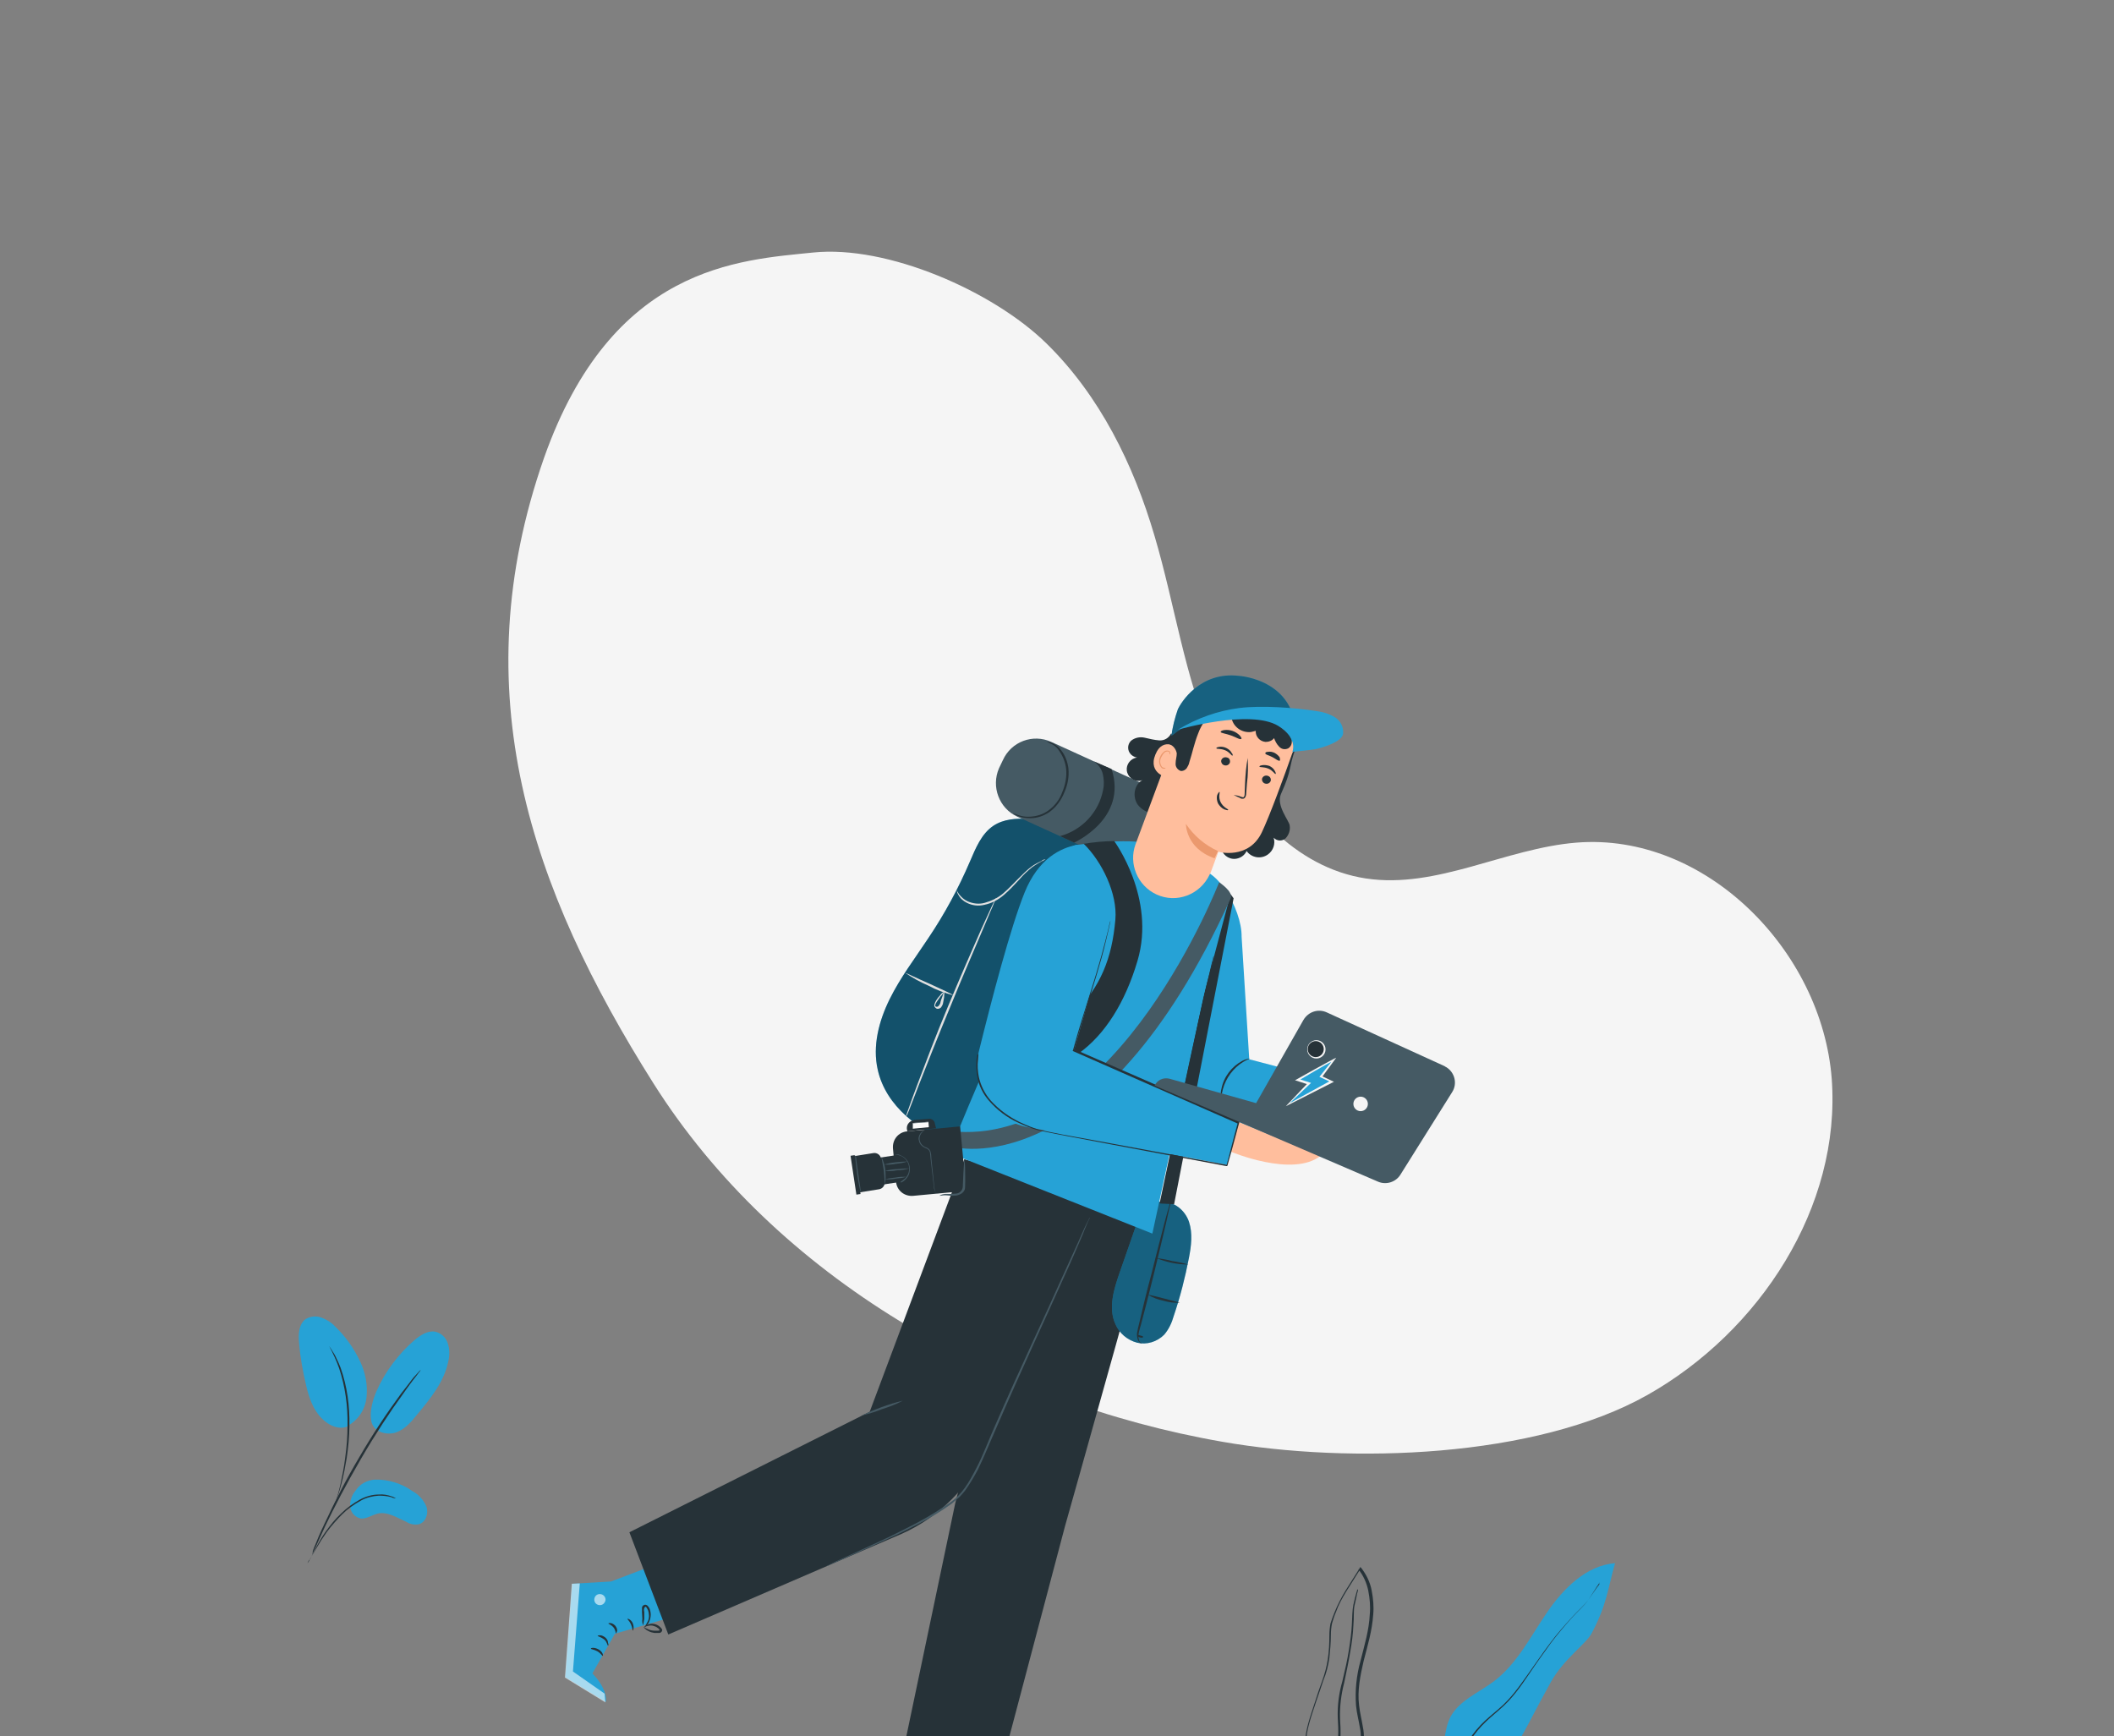 <?xml version="1.0" encoding="utf-8"?>
<!-- Generator: Adobe Illustrator 23.0.0, SVG Export Plug-In . SVG Version: 6.00 Build 0)  -->
<svg version="1.1" id="Layer_1" xmlns="http://www.w3.org/2000/svg" xmlns:xlink="http://www.w3.org/1999/xlink" x="0px" y="0px"
	 viewBox="0 0 554.2 455.2" style="enable-background:new 0 0 554.2 455.2;" xml:space="preserve">
<rect x="0" y="0" width="554.2" height="455.2" fill="#808080" stroke="none"/>
<style type="text/css">
	.st0{fill:#F5F5F5;}
	.st1{fill:#26A2D6;}
	.st2{opacity:0.6;}
	.st3{fill:#FFFFFF;}
	.st4{fill:#263238;}
	.st5{fill:#455A64;}
	.st6{opacity:0.4;}
	.st7{opacity:0.5;}
	.st8{fill:#E0E0E0;}
	.st9{fill:#FFBE9D;}
	.st10{fill:#EB996E;}
	.st11{fill:#FAFAFA;}
	.st12{opacity:0.3;}
</style>
<g id="freepik--background-simple--inject-13">
	<path class="st0" d="M480.2,282.8c-2.6-33.7-33.2-64.6-66.9-61.9c-18.7,1.5-36.6,12.2-55.2,9.4c-18.6-2.8-32.6-18.7-40.1-35.8
		c-7.5-17.2-10-36-15.3-53.9c-5.5-18.8-14.4-36.9-28.4-50.6s-41.7-25.8-61.1-23.8s-52.8,3.4-70.6,53.9
		c-21.4,61.2-3.5,112.9,28.7,163.9s89.9,83.7,149.3,94c33.3,5.8,81.9,4.3,111.3-12.3C461.3,349.1,482.7,316.4,480.2,282.8z"/>
</g>
<g id="freepik--Character--inject-13">
	<path class="st1" d="M171.2,410.4l-0.5,0.2l-10.5,4l-10.2,0.6l-1.8,24.5l10.6,6.5c0,0,0.8-3-3.5-7.5l5.9-10.4l15.4-4.5"/>
	<g class="st2">
		<polygon class="st3" points="149.9,415.2 148.1,439.8 158.7,446.3 158.5,444 150.2,438.2 152,415.1 		"/>
	</g>
	<path class="st4" d="M158,434.1c-0.1,0.1-0.5-0.7-1.4-1.2s-1.7-0.5-1.7-0.7c0-0.2,0.9-0.4,2,0.2S158.2,434,158,434.1z"/>
	<path class="st4" d="M159.4,431.4c-0.2,0-0.2-0.9-1-1.6c-0.8-0.6-1.6-0.8-1.7-0.9s0.2-0.2,0.6-0.2c0.5,0,1,0.3,1.4,0.6
		c0.4,0.4,0.7,0.8,0.7,1.4C159.6,431.2,159.5,431.4,159.4,431.4z"/>
	<path class="st4" d="M161.5,428.2c-0.1,0-0.1-0.9-0.7-1.6c-0.6-0.7-1.4-0.9-1.3-1c0.1-0.1,0.2-0.1,0.6-0.1c0.5,0.1,0.9,0.4,1.2,0.7
		c0.3,0.4,0.5,0.8,0.5,1.3C161.6,428,161.6,428.2,161.5,428.2z"/>
	<path class="st4" d="M165.9,427.5c-0.1-0.1-0.1-0.8-0.5-1.7s-1-1.3-0.9-1.4c0.1-0.1,1,0.2,1.4,1.2
		C166.3,426.6,166,427.5,165.9,427.5z"/>
	<path class="st4" d="M168.6,426.1c-0.2-0.5-0.3-1.1-0.2-1.7c0-0.6-0.1-1.2-0.1-1.8c0-0.4,0-0.8,0-1.2c0.1-0.3,0.2-0.5,0.5-0.6
		c0.3-0.2,0.6-0.1,0.9,0.1c0.3,0.3,0.6,0.7,0.7,1.1c0.1,0.4,0.2,0.8,0.2,1.2c0,0.6-0.1,1.3-0.4,1.9c-0.2,0.6-0.6,1-1.1,1.3
		c0.3-0.5,0.5-1,0.8-1.5c0.2-0.5,0.3-1.1,0.2-1.7c0-0.3-0.1-0.7-0.2-1c-0.1-0.3-0.3-0.6-0.5-0.9c-0.1-0.1-0.2-0.1-0.3,0
		c-0.1,0.1-0.2,0.2-0.2,0.3c-0.1,0.3-0.1,0.7,0,1c0,0.6,0,1.2,0,1.8C168.8,425,168.7,425.6,168.6,426.1z"/>
	<path class="st4" d="M168.8,426.7c-0.1,0,0.3-0.6,1.3-0.9c1.3-0.4,2.8,0.2,3.5,1.4c0,0.2,0,0.3-0.1,0.5c-0.1,0.1-0.2,0.2-0.3,0.3
		c-0.2,0.1-0.4,0.1-0.6,0.1c-0.3,0-0.7,0-1,0c-0.6-0.1-1.1-0.2-1.6-0.5C169.5,427.4,169.1,427,168.8,426.7c0-0.2,0.5,0.2,1.3,0.5
		c0.5,0.2,1,0.3,1.5,0.3c0.3,0,0.6,0,0.9,0c0.1,0,0.3,0,0.4-0.1c0.1-0.1,0.1,0,0-0.1c-0.1-0.1-0.1-0.2-0.2-0.3
		c-0.1-0.1-0.2-0.2-0.4-0.3c-0.2-0.2-0.5-0.3-0.8-0.4c-0.5-0.2-1-0.2-1.5-0.1C169.3,426.3,168.8,426.7,168.8,426.7z"/>
	<g class="st2">
		<path class="st3" d="M158.5,420.1c-0.4,0.7-1.3,0.9-2,0.5s-0.9-1.3-0.5-2c0.4-0.7,1.3-0.9,2-0.5
			C158.7,418.5,159,419.4,158.5,420.1C158.5,420.1,158.5,420.1,158.5,420.1z"/>
	</g>
	<path class="st1" d="M238.6,454.9l-3.9,25.7l31.9,4.9c0.3-3.1-15.3-11.8-15.3-11.8l3.1-16.4L238.6,454.9z"/>
	<g class="st2">
		<path class="st3" d="M241.7,470.8c-0.7,0.1-1.2,0.7-1.1,1.4c0.1,0.7,0.7,1.2,1.3,1.1c0.7-0.1,1.2-0.7,1.2-1.4
			c-0.1-0.7-0.8-1.1-1.5-1"/>
	</g>
	<g class="st2">
		<path class="st3" d="M234.7,480.5l0.5-2.6l30.4,5.7c0,0,1.3,0.8,1,1.8L234.7,480.5z"/>
	</g>
	<path class="st4" d="M251.9,473.6c-0.1,0.1-0.8,0.1-1.7,0.5c-0.8,0.4-1.4,1-1.5,0.9c-0.1-0.1,0.3-1,1.3-1.4
		S251.9,473.5,251.9,473.6z"/>
	<path class="st4" d="M255,475.5c0,0.2-0.7,0.3-1.3,0.9c-0.6,0.6-0.9,1.3-1.1,1.2c-0.2,0-0.1-0.9,0.7-1.6S255.1,475.4,255,475.5z"/>
	<path class="st4" d="M256.3,479.8c-0.1,0-0.2-0.8,0.3-1.6s1.3-1,1.4-0.9c0,0.1-0.5,0.5-0.9,1.2S256.5,479.9,256.3,479.8z"/>
	<path class="st4" d="M252.2,469.8c-0.1,0.1-0.8-0.2-1.7-0.3s-1.6,0.1-1.7-0.1c-0.1-0.1,0.7-0.6,1.7-0.5
		C251.6,469.1,252.3,469.7,252.2,469.8z"/>
	<path class="st4" d="M252.1,465.9c-0.5,0.1-1.1,0-1.6-0.3c-0.6-0.2-1.1-0.4-1.6-0.7c-0.3-0.2-0.6-0.4-0.8-0.6
		c-0.2-0.1-0.3-0.3-0.4-0.5c-0.2-0.3-0.2-0.6,0.1-0.8c0.2-0.2,0.5-0.3,0.7-0.2c0.2,0,0.4,0.1,0.6,0.2c0.3,0.1,0.7,0.3,0.9,0.5
		c0.5,0.3,0.9,0.7,1.3,1.2c0.6,0.8,0.8,1.5,0.7,1.4c0,0-0.4-0.5-1-1.2c-0.4-0.4-0.8-0.7-1.3-1c-0.3-0.2-0.6-0.3-0.9-0.4
		c-0.3-0.1-0.6-0.2-0.7,0c-0.1,0.1,0,0.1,0,0.2c0.1,0.1,0.2,0.2,0.3,0.3c0.3,0.2,0.5,0.4,0.8,0.6c0.5,0.3,0.9,0.6,1.5,0.8
		C251.1,465.6,251.6,465.7,252.1,465.9z"/>
	<path class="st4" d="M251.8,466.1c0,0-0.3-0.6-0.2-1.6c0.1-0.6,0.2-1.2,0.5-1.7c0.2-0.3,0.3-0.6,0.6-0.9c0.2-0.4,0.7-0.7,1.1-0.7
		c0.3,0.1,0.5,0.3,0.6,0.6c0.1,0.2,0.1,0.4,0.1,0.6c0,0.4-0.1,0.7-0.2,1.1c-0.2,0.6-0.5,1.1-0.9,1.5c-0.8,0.8-1.5,0.8-1.4,0.8
		c0,0,0.5-0.3,1.1-1c0.3-0.4,0.6-0.9,0.7-1.4c0.1-0.3,0.1-0.6,0.1-0.9c0-0.3-0.1-0.6-0.2-0.6c-0.1,0-0.5,0.2-0.6,0.4
		c-0.2,0.3-0.4,0.5-0.5,0.8c-0.3,0.5-0.4,1-0.6,1.6C251.8,465.5,251.9,466.1,251.8,466.1z"/>
	<path class="st4" d="M305.7,303.8c0.1,2.1-26.5,96.3-26.5,96.3L262.3,464l-25.6-4.5l13.7-65.3l15.8-62l9.8-33.6L305.7,303.8z"/>
	<path class="st4" d="M289.5,314l-31,65.8c-4.3,9.9-12.2,17.9-22.1,22.3l-61.2,26.4l-10.2-26.8l63-31.6l24.8-66.2L289.5,314z"/>
	<path class="st5" d="M285.7,319.2c0,0.1-0.1,0.2-0.1,0.3l-0.4,0.8c-0.3,0.8-0.8,1.8-1.3,3.2c-1.2,2.8-2.9,6.8-5.2,11.8
		c-4.4,9.9-10.8,23.5-17.4,38.8c-1.7,3.8-3.2,7.6-4.9,11.1c-0.9,1.7-1.9,3.4-3,5c-0.5,0.8-1.2,1.5-1.8,2.2c-0.7,0.6-1.4,1.2-2.1,1.8
		c-2.8,2-5.7,3.8-8.7,5.3c-2.9,1.5-5.5,2.8-8,3.9c-4.9,2.3-9,4-11.8,5.3l-3.2,1.4l-0.8,0.4c-0.1,0-0.2,0.1-0.3,0.1
		c0,0,0-0.1,0.3-0.2l0.8-0.4c0.7-0.4,1.8-0.9,3.2-1.5c2.8-1.3,6.8-3.1,11.7-5.4c2.4-1.2,5.1-2.5,7.9-4c3-1.6,5.9-3.4,8.6-5.3
		c3-2,4.9-5.3,6.7-8.8c1.8-3.4,3.2-7.3,4.9-11.1c6.6-15.2,13.1-28.8,17.5-38.7c2.2-4.9,4.1-8.9,5.3-11.7c0.6-1.4,1.1-2.4,1.5-3.2
		c0.2-0.3,0.3-0.6,0.4-0.8C285.6,319.3,285.6,319.2,285.7,319.2z"/>
	<path class="st5" d="M236.7,367.2c-1.7,0.9-3.5,1.6-5.4,2.2c-1.8,0.7-3.6,1.3-5.5,1.7C229.3,369.5,232.9,368.1,236.7,367.2
		L236.7,367.2z"/>
	<path class="st1" d="M325.5,245.6l2,32.1l34.3,9l-3.6,18.5l-41.5-7.2c-1.9-0.2-3.8-1-5.3-2.2l0,0c-3-2.3-4.6-6-4.2-9.8l2.5-41.4
		c0.2-3.8,0.7-11.5,4.2-12.7l-1.3-3.8C318.4,226.1,325.6,238.2,325.5,245.6z"/>
	<path class="st4" d="M320.1,287.5c-0.1-0.6-0.1-1.3,0.1-2c0.6-3.2,2.7-5.9,5.5-7.4c0.6-0.3,1.2-0.5,1.9-0.6c0,0.1-0.7,0.3-1.7,0.9
		c-2.6,1.6-4.5,4.2-5.3,7.1C320.4,286.3,320.3,286.9,320.1,287.5z"/>
	<path class="st1" d="M304.6,315.2c3.1-0.4,6.1,2.1,7.1,5.1c1,3,0.6,6.3,0,9.4c-1,5.2-2.3,10.3-4,15.3c-0.5,1.8-1.3,3.5-2.5,4.9
		c-1.9,1.9-4.6,2.7-7.1,2.1c-2.6-0.7-4.7-2.5-5.7-4.9c-1.9-4.2-0.4-9.1,1.1-13.4l6.8-19.5"/>
	<g class="st6">
		<path d="M304.6,315.2c3.1-0.4,6.1,2.1,7.1,5.1c1,3,0.6,6.3,0,9.4c-1,5.2-2.3,10.3-4,15.3c-0.5,1.8-1.3,3.5-2.5,4.9
			c-1.9,1.9-4.6,2.7-7.1,2.1c-2.6-0.7-4.7-2.5-5.7-4.9c-1.9-4.2-0.4-9.1,1.1-13.4l6.8-19.5"/>
	</g>
	<path class="st4" d="M299.4,352.2c0,0-0.7,0-1.1-1c-0.2-0.6-0.3-1.2-0.2-1.8c0.1-0.7,0.3-1.5,0.5-2.3c0.8-3.4,1.9-8.1,3.3-13.3
		c1.3-5.2,2.5-9.9,3.4-13.3c0.4-1.6,0.8-2.9,1.1-4c0.1-0.5,0.3-1,0.5-1.5c0,0.5-0.1,1-0.3,1.5l-0.9,4.1c-0.8,3.4-1.9,8.1-3.2,13.4
		s-2.5,9.9-3.4,13.3c-0.2,0.8-0.5,1.6-0.6,2.3c-0.1,0.6-0.1,1.2,0.1,1.7C298.6,351.6,298.9,352,299.4,352.2z"/>
	<path class="st4" d="M299.7,350.5c0,0.1-0.4,0.3-0.9,0.1c-0.5-0.1-0.7-0.5-0.7-0.6c0.1-0.1,0.4,0,0.8,0.1
		C299.3,350.2,299.7,350.3,299.7,350.5z"/>
	<path class="st4" d="M311.5,331.5c-2.9,0-5.7-0.6-8.4-1.7c1.4,0.2,2.8,0.4,4.2,0.8C308.7,330.8,310.1,331.1,311.5,331.5z"/>
	<path class="st4" d="M309.3,341.5c-1.5,0.1-2.9-0.1-4.3-0.5c-1.4-0.3-2.8-0.8-4.1-1.6c1.4,0.3,2.8,0.6,4.2,1
		C306.5,340.8,307.9,341.1,309.3,341.5z"/>
	<polygon class="st4" points="307.8,315.7 323.4,235.5 322.6,234.4 315.2,262.3 304,315.5 	"/>
	<path class="st1" d="M289.2,222c-5.7-4.3-12.5-6.8-19.6-7.3c-3.2-0.2-6.5,0-9.2,1.8c-3.1,2.1-4.6,5.8-6.1,9.3
		c-3,7-6.6,13.7-10.9,20.1c-3.5,5.3-7.4,10.4-10.2,16.1c-2.8,5.7-4.5,12.2-3.1,18.4c2.1,9.6,11,16.3,20.2,19.5
		c4.9,1.8,10.1,2.4,15.2,1.7c5.1-0.9,10-3.7,12.6-8.1"/>
	<g class="st7">
		<path d="M289.2,222c-5.7-4.3-12.5-6.8-19.6-7.3c-3.2-0.2-6.5,0-9.2,1.8c-3.1,2.1-4.6,5.8-6.1,9.3c-3,7-6.6,13.7-10.9,20.1
			c-3.5,5.3-7.4,10.4-10.2,16.1c-2.8,5.7-4.5,12.2-3.1,18.4c2.1,9.6,11,16.3,20.2,19.5c4.9,1.8,10.1,2.4,15.2,1.7
			c5.1-0.9,10-3.7,12.6-8.1"/>
	</g>
	<path class="st8" d="M274.1,225.3c-1.3,0.6-2.5,1.3-3.6,2.1c-1.2,1-2.3,2-3.3,3.2c-1.3,1.4-2.6,2.8-4,4c-1.5,1.3-3.2,2.2-5.1,2.6
		c-1.6,0.4-3.2,0.2-4.6-0.5c-1-0.5-1.8-1.2-2.3-2.2c-0.1-0.2-0.3-0.5-0.3-0.8c-0.1-0.2-0.1-0.3-0.1-0.3s0.2,0.4,0.6,1
		c0.6,0.8,1.4,1.5,2.3,1.9c1.4,0.6,2.9,0.8,4.4,0.4c1.8-0.5,3.5-1.3,4.9-2.5c1.4-1.2,2.7-2.6,4-3.9c1.1-1.1,2.2-2.2,3.4-3.1
		c0.8-0.6,1.8-1.1,2.7-1.5C273.3,225.4,273.7,225.3,274.1,225.3z"/>
	<path class="st8" d="M237.4,292.9c0-0.2,0.1-0.4,0.2-0.6c0.2-0.5,0.3-1,0.6-1.7c0.5-1.5,1.3-3.6,2.3-6.3c2-5.3,4.7-12.5,8-20.4
		c3.3-7.9,6.4-15,8.7-20.2c1.2-2.6,2.1-4.6,2.8-6.1c0.3-0.7,0.6-1.2,0.8-1.6c0.1-0.2,0.1-0.4,0.3-0.6c-0.1,0.2-0.1,0.4-0.2,0.6
		c-0.2,0.4-0.4,1-0.7,1.7c-0.7,1.5-1.5,3.6-2.6,6.1c-2.2,5.2-5.3,12.3-8.5,20.2c-3.3,7.9-6.1,15.1-8.2,20.4c-1,2.6-1.8,4.7-2.4,6.2
		l-0.7,1.7C237.6,292.5,237.5,292.7,237.4,292.9z"/>
	<path class="st8" d="M249.8,260.9c-2.2-0.6-4.4-1.4-6.4-2.5c-2.1-0.9-4.1-2-6-3.3c0.1-0.1,2.8,1.3,6.3,2.8
		C247.1,259.5,249.9,260.7,249.8,260.9z"/>
	<path class="st8" d="M247.5,260c0.1,0,0.1,0.6,0,1.5c-0.1,0.5-0.2,1.1-0.3,1.6c-0.1,0.4-0.3,0.7-0.5,1c-0.3,0.3-0.8,0.5-1.2,0.3
		c-0.2-0.1-0.4-0.3-0.5-0.5c-0.1-0.2-0.1-0.4,0-0.7c0.1-0.3,0.2-0.6,0.4-0.9c0.3-0.5,0.6-0.9,1-1.3C246.8,260.4,247.3,260,247.5,260
		c-0.3,0.5-0.6,0.9-1,1.3c-0.3,0.4-0.6,0.9-0.9,1.3c-0.2,0.3-0.3,0.5-0.4,0.8c-0.1,0.2,0,0.5,0.2,0.5c0.5,0.2,0.9-0.4,1.1-0.9
		c0.1-0.6,0.3-1.1,0.5-1.6C247.1,261,247.3,260.5,247.5,260z"/>
	<path class="st5" d="M275.6,194.5l26.3,12c4.8,2.2,6.9,7.9,4.8,12.7l-1,2.1c-2.2,4.8-7.9,6.9-12.7,4.8l-26.3-12
		c-4.8-2.2-6.9-7.9-4.8-12.7l1-2.1C265.1,194.4,270.8,192.3,275.6,194.5z"/>
	<path class="st4" d="M274.2,194.4c0,0,0.1,0,0.3,0c0.3,0,0.6,0.1,0.9,0.2c1.1,0.4,2.1,1.1,2.8,2.1c1.1,1.4,1.7,3.1,1.9,4.8
		c0.2,2.2-0.2,4.3-1.1,6.3c-0.8,2-2.1,3.8-3.9,5.1c-1.5,1-3.2,1.6-5,1.6c-1.2,0-2.4-0.2-3.5-0.7c-0.3-0.1-0.6-0.3-0.8-0.5
		c-0.1-0.1-0.2-0.1-0.3-0.2c0,0,0.4,0.2,1.2,0.5c1.1,0.4,2.2,0.6,3.4,0.5c1.7-0.1,3.3-0.6,4.7-1.6c1.7-1.2,3-2.9,3.7-4.9
		c0.8-1.9,1.2-4,1-6c-0.2-1.7-0.8-3.3-1.8-4.7c-0.6-1-1.5-1.7-2.6-2.1C274.7,194.4,274.2,194.4,274.2,194.4z"/>
	<path class="st4" d="M291.4,201.6l-4.6-2c1.1,0.8,2,2,2.3,3.3c0.3,1.3,0.4,2.7,0.1,4.1c-1.1,5.9-5.5,10.6-11.3,12.2l3.7,1.7
		C281.5,220.9,295.7,214.7,291.4,201.6"/>
	<path class="st1" d="M249,302.3c2.1-6.4,12.7-30.4,12.7-30.4c4.1-11.5,9.3-23.8,12.3-32.2c2.8-7.9,3.7-17.6,8.3-18.2
		c16.5-2.2,20.6,0.1,20.6,0.1l6.8,3.2c7.9,4.3,11.5,12.7,9.2,20.8l-16.8,77.8L249,302.3z"/>
	<path class="st4" d="M306.3,306.7c0-0.2,0-0.4,0.1-0.6c0.1-0.4,0.2-1,0.3-1.6c0.2-1.4,0.6-3.5,1.1-6.1c0.9-5.1,2.3-12.1,4-19.9
		c1.7-7.8,3.2-14.7,4.4-19.8c0.6-2.5,1.1-4.5,1.4-5.9c0.2-0.7,0.3-1.2,0.4-1.6c0-0.2,0.1-0.4,0.2-0.6c0,0.2,0,0.4-0.1,0.6l-0.3,1.6
		l-1.3,6c-1.1,5.1-2.6,12.1-4.3,19.8c-1.7,7.7-3.1,14.7-4.2,19.8c-0.5,2.5-1,4.5-1.2,6l-0.4,1.6
		C306.5,306.3,306.4,306.5,306.3,306.7z"/>
	<path class="st4" d="M307,192.3c-0.6,1.2-1.8,1.9-3.1,1.8c-1.3-0.1-2.5-0.4-3.8-0.7c-1.3-0.3-2.6,0-3.6,0.8c-1,1-1,2.6,0,3.6
		c0.4,0.4,1,0.7,1.6,0.8c-1.7,0.2-2.9,1.8-2.7,3.4c0.2,1.7,1.8,2.9,3.4,2.7c0.2,0,0.4-0.1,0.7-0.2c-2.2,1.2-2.7,4.4-1.2,6.5
		c1.6,2,4.3,2.8,6.7,2.1c2.4-0.8,4.4-2.4,5.7-4.6c1.3-2.2,2.2-4.4,2.9-6.8"/>
	<path class="st4" d="M320.2,222.7c0.6,1.8,2.5,2.9,4.4,2.3c1-0.3,1.8-1,2.2-1.9c1.3,1.8,3.8,2.2,5.6,0.9c1.4-1,2-2.8,1.5-4.4
		c0.8,0.9,2.2,1,3.1,0.2c0,0,0,0,0.1-0.1c0.8-0.9,1.2-2.1,1-3.3c-0.1-1.2-3.6-5.2-2.3-8.2c3-6.7,1.9-6.5,3.8-11.9"/>
	<path class="st9" d="M309.4,189.8l-11.7,31.5c-1.9,5.1,0.5,10.9,5.5,13.2l0,0c5.2,2.4,11.4,0.1,13.9-5.2c0.1-0.2,0.2-0.4,0.3-0.6
		c1.1-3,2-5.4,2-5.4s7.9,2.2,11.4-5.1c2-4.2,5.7-14.2,8.4-21.9c1.9-5.2-0.6-11-5.6-13.3l-4.5-2c-7.7-3-16.4,0.8-19.4,8.5
		C309.5,189.5,309.5,189.7,309.4,189.8z"/>
	<path class="st10" d="M319.3,223.1c-3.4-1.5-6.3-4-8.4-7.1c0,0-0.1,6.4,7.5,9L319.3,223.1z"/>
	<path class="st4" d="M333.1,204.8c-0.3,0.6-0.9,0.8-1.5,0.6c-0.6-0.2-0.9-0.9-0.7-1.4c0,0,0,0,0,0c0.3-0.6,0.9-0.8,1.5-0.6
		C333,203.6,333.3,204.2,333.1,204.8C333.1,204.8,333.1,204.8,333.1,204.8z"/>
	<path class="st4" d="M334.4,202.9c-0.2,0.1-0.7-0.9-1.9-1.4s-2.2-0.3-2.3-0.5c-0.1-0.2,0.2-0.3,0.7-0.4c0.6-0.1,1.3,0,1.9,0.2
		c0.6,0.3,1.1,0.7,1.4,1.3C334.5,202.6,334.5,202.9,334.4,202.9z"/>
	<path class="st4" d="M322.4,200c-0.3,0.6-0.9,0.8-1.5,0.6c-0.6-0.2-0.9-0.9-0.7-1.4c0,0,0,0,0,0c0.3-0.6,0.9-0.8,1.5-0.6
		C322.3,198.7,322.6,199.4,322.4,200C322.4,200,322.4,200,322.4,200z"/>
	<path class="st4" d="M323.1,198.1c-0.2,0.1-0.7-0.9-1.9-1.4c-1.2-0.5-2.2-0.3-2.3-0.5c-0.1-0.2,0.2-0.3,0.7-0.4
		c0.6-0.1,1.3,0,1.9,0.3c0.6,0.3,1.1,0.7,1.4,1.3C323.2,197.7,323.2,198,323.1,198.1z"/>
	<path class="st4" d="M323.4,208.4c0.7,0.1,1.3,0.2,2,0.5c0.3,0.1,0.6,0.2,0.7,0c0.2-0.3,0.2-0.6,0.2-1l0.1-2.6
		c0.1-2.2,0.3-4.5,0.7-6.6c0.1,2.2,0.1,4.5-0.2,6.7c-0.1,0.9-0.1,1.8-0.2,2.6c0,0.4-0.1,0.9-0.4,1.2c-0.2,0.2-0.4,0.2-0.7,0.2
		c-0.2,0-0.4-0.1-0.5-0.2C324.6,209,324,208.7,323.4,208.4z"/>
	<path class="st4" d="M319.7,207.6c0.2,0.1-0.4,1.3,0.3,2.7c0.7,1.4,2,1.8,2,2c-0.1,0.2-0.4,0.1-1-0.1c-0.7-0.3-1.3-0.9-1.7-1.6
		c-0.3-0.7-0.4-1.5-0.2-2.2C319.4,207.8,319.6,207.6,319.7,207.6z"/>
	<path class="st4" d="M325.4,193.7c-0.3,0.3-1.3-0.4-2.7-0.9c-1.4-0.5-2.6-0.6-2.7-0.9c0-0.2,0.3-0.4,0.9-0.5c1.5-0.2,3,0.3,4.1,1.4
		C325.4,193.3,325.6,193.6,325.4,193.7z"/>
	<path class="st4" d="M335.5,199.4c-0.3,0.2-1-0.4-1.9-0.9s-1.8-0.6-1.9-1c0-0.2,0.2-0.4,0.7-0.4c0.6-0.1,1.2,0,1.8,0.3
		c0.5,0.3,1,0.7,1.3,1.2C335.6,199.1,335.6,199.4,335.5,199.4z"/>
	<path class="st9" d="M309.4,196.5c-0.1-0.1-4.4-3.8-6.5,1.3c-2.1,5.1,3.4,6.2,3.5,6.1S309.4,196.5,309.4,196.5z"/>
	<path class="st10" d="M305.6,201.3c0,0-0.1,0-0.3,0c-0.2,0-0.5-0.1-0.7-0.3c-0.5-0.7-0.6-1.6-0.2-2.4c0.2-0.4,0.4-0.8,0.8-1.2
		c0.2-0.3,0.6-0.4,1-0.4c0.2,0,0.4,0.2,0.4,0.5c0,0.2-0.1,0.3,0,0.3c0,0,0.1,0,0.2-0.3c0-0.1,0-0.3-0.1-0.4
		c-0.1-0.2-0.3-0.3-0.4-0.3c-0.5-0.1-1,0-1.3,0.4c-0.4,0.3-0.7,0.8-0.9,1.3c-0.4,0.9-0.3,2,0.4,2.8c0.2,0.2,0.6,0.3,0.9,0.2
		C305.5,201.4,305.6,201.3,305.6,201.3z"/>
	<path class="st4" d="M306.6,195.1c1,0.4,1.7,1.3,1.9,2.4c0,0.9-0.3,1.7-0.3,2.6c-0.1,0.9,0.5,1.7,1.3,2c0.6,0.1,1.2-0.2,1.6-0.7
		c0.3-0.5,0.6-1,0.7-1.6c0.8-2.5,1.3-5,2.3-7.5c0.9-2.5,2.5-4.6,4.6-6.2c2.2-1.5,5-1.8,7.4-0.6c1.5,0.8,2.6,2.3,4,3.2
		c1.8,1.1,3.9,1.3,5.9,0.6c0.2-0.1,1.3-0.2,1.3-0.2c0.2-0.6,0.3-1.2,0.2-1.8c-1.8-4.3-7-7.6-11.5-8.4c-4.7-0.9-9.5,0.3-13.2,3.3
		C309.3,185.2,307.3,190.7,306.6,195.1"/>
	<path class="st1" d="M339.6,195c0,0-16.5-15.1-32.5-2.1c0.3-2.4,0.9-4.7,1.7-7c0.7-1.5,5.7-10,16.1-8.7
		C324.9,177.2,341.2,178.2,339.6,195z"/>
	<path class="st4" d="M322.8,187.9c0.3,2.5,2.6,4.3,5.2,4c0.4-0.1,0.8-0.2,1.2-0.3c-0.1,1.5,1.1,2.8,2.6,2.9c0.8,0,1.7-0.3,2.2-1
		c0.3,0.8,0.7,1.6,1.3,2.2c0.6,0.7,1.5,0.9,2.4,0.5c0.8-0.5,1.1-1.4,0.9-2.3c-0.3-0.8-0.7-1.6-1.4-2.2c-1.8-2-4.2-3.6-6.8-4.4
		c-2.6-0.8-5.5-0.6-8,0.6"/>
	<g class="st6">
		<path d="M339.6,195c-0.8-2.4-2.6-4.4-4.9-5.6c-5.6-2.9-17.7-4.5-27.6,3.5c0.3-2.4,0.9-4.7,1.7-7c0.7-1.5,5.7-10,16.1-8.7
			C324.9,177.2,341.2,178.2,339.6,195z"/>
	</g>
	<path class="st1" d="M308.8,191.3c4.9-3,10.5-5,16.2-5.7c5.7-0.7,14.3-0.1,20,0.8c1.7,0.2,3.4,0.7,4.9,1.6c1.5,0.9,2.4,2.6,2.2,4.4
		c-0.4,2.1-5.1,3.5-7.2,4c-2,0.3-4.1,0.5-6.1,0.7c0,0,1.6-3.5-3.7-6.8C327.7,185.8,308.8,191.3,308.8,191.3z"/>
	<path class="st9" d="M322.6,301.9c0,0,16.3,6.9,23.6,1.1l-21.5-8.9L322.6,301.9z"/>
	<path class="st5" d="M322.6,235.6c-34.7,76.2-73.1,65-73.1,65l1.5-3.9c42.3,2.6,68.6-65.4,68.6-65.4S323.5,233.8,322.6,235.6z"/>
	<path class="st4" d="M237.8,296.6l13.9-1.3l0,0l1.6,16.9l0,0l-13.9,1.3c-2.3,0.2-4.3-1.4-4.5-3.7l0,0l-0.8-8.7
		C233.9,298.8,235.5,296.8,237.8,296.6L237.8,296.6L237.8,296.6z"/>
	
		<rect x="227.4" y="303.2" transform="matrix(0.989 -0.149 0.149 0.989 -43.222 38.071)" class="st4" width="8.8" height="7.1"/>
	<path class="st4" d="M223.9,303.1l5-0.8c1-0.2,2,0.5,2.1,1.6l0.9,5.8c0.2,1-0.5,2-1.6,2.1l-5,0.8l0,0L223.9,303.1L223.9,303.1
		L223.9,303.1z"/>
	<path class="st4" d="M237.9,296.6l-0.1-0.3c-0.3-1.2,0.4-2.3,1.6-2.6c0.1,0,0.2,0,0.3-0.1l4-0.3c0.6,0,1.1,0.4,1.3,0.9l0.4,1.6
		L237.9,296.6z"/>
	
		<rect x="223.8" y="302.7" transform="matrix(0.989 -0.149 0.149 0.989 -43.467 36.971)" class="st4" width="1.1" height="10.3"/>
	<path class="st5" d="M225.7,312.6c-0.2-0.4-0.3-0.9-0.4-1.4c-0.2-0.9-0.4-2.1-0.6-3.4c-0.2-1.4-0.3-2.6-0.4-3.5
		c-0.1-0.5-0.1-1,0-1.5c0.1,0.5,0.2,0.9,0.2,1.4l0.5,3.5l0.5,3.4C225.6,311.6,225.6,312.1,225.7,312.6z"/>
	<path class="st5" d="M232,310.5c-0.1,0-0.1-1.6-0.3-3.6c-0.3-2-0.7-3.6-0.6-3.6c0.5,1.1,0.9,2.3,1,3.5
		C232.2,308,232.2,309.3,232,310.5z"/>
	<path class="st5" d="M238,304.5c-1,0.3-2,0.5-3.1,0.6c-1,0.2-2.1,0.3-3.1,0.2c1-0.3,2-0.5,3.1-0.6C235.9,304.6,237,304.5,238,304.5
		z"/>
	<path class="st5" d="M238.4,306.3c-1.1,0.3-2.1,0.5-3.2,0.5c-1.1,0.2-2.2,0.3-3.2,0.2c1.1-0.3,2.1-0.5,3.2-0.5
		C236.2,306.4,237.3,306.3,238.4,306.3z"/>
	<path class="st5" d="M237.6,308.5c-0.9,0.3-1.8,0.4-2.8,0.5c-0.9,0.2-1.9,0.2-2.8,0.2c0.9-0.3,1.8-0.4,2.8-0.5
		C235.7,308.5,236.6,308.5,237.6,308.5z"/>
	<path class="st5" d="M236,309.9c0.4-0.3,0.8-0.6,1.2-0.9c1.5-1.4,1.5-3.7,0.1-5.2c-0.3-0.3-0.7-0.6-1.2-0.8c-0.5-0.2-1-0.3-1.5-0.4
		c0,0,0.2,0,0.4,0c0.4,0,0.8,0.1,1.1,0.3c1.9,0.7,2.9,2.9,2.2,4.9c-0.2,0.6-0.6,1.1-1,1.5c-0.3,0.3-0.6,0.5-1,0.7
		C236.2,309.9,236,310,236,309.9z"/>
	<path class="st11" d="M239.3,294.4c0,0.5,0,1,0,1.5l4.2-0.4l-0.1-1.4L239.3,294.4z"/>
	<path class="st5" d="M239.3,295.9L239.3,295.9c0-0.5,0-1,0-1.5l0,0l4.1-0.3l0,0l0.1,1.4l0,0L239.3,295.9z M239.3,294.5
		c0,0.5,0,1,0,1.4l4.2-0.4l-0.1-1.3L239.3,294.5z"/>
	<path class="st5" d="M246.2,313c0,0-0.3,0.1-0.7-0.2c-0.4-0.3-0.7-1.1-0.7-1.9l-0.8-6.8c-0.1-0.7-0.1-1.3-0.2-1.9
		c-0.1-0.6-0.5-1-1.1-1.2c-0.5-0.2-1-0.5-1.4-1c-0.3-0.4-0.4-0.9-0.5-1.4c0-0.7,0.3-1.4,0.9-1.9c0.1-0.1,0.3-0.2,0.5-0.3
		c0.1,0,0.2-0.1,0.2-0.1c-0.2,0.1-0.4,0.3-0.6,0.5c-0.9,0.9-1,2.3-0.1,3.3c0.3,0.3,0.7,0.6,1.1,0.7c0.3,0.1,0.6,0.3,0.8,0.5
		c0.2,0.3,0.4,0.6,0.4,0.9c0.2,0.6,0.1,1.3,0.2,1.9c0.3,2.6,0.5,4.9,0.7,6.8c0.1,0.9,0.2,1.6,0.6,1.9
		C245.7,312.9,245.9,313,246.2,313z"/>
	<path class="st5" d="M252.8,303.8c0.1,0.7,0.2,1.5,0.2,2.2c0,1.4,0.1,3.2,0,5.3c0,0.6-0.3,1.1-0.8,1.5c-0.4,0.3-0.9,0.5-1.4,0.6
		c-0.8,0.1-1.6,0.1-2.4,0c-0.7-0.1-1.4,0-2.1,0.1c-0.1,0,0.7-0.6,2.1-0.5c0.8,0,1.5,0,2.3-0.1c0.9-0.1,1.6-0.8,1.7-1.7
		C252.5,308.8,252.6,306.3,252.8,303.8z"/>
	<path class="st4" d="M255.9,279.4c0,0,18.5-6.1,25.6-13.5s10-14.6,10.9-24.8c0.6-6.8-3.5-15.2-8.3-19.9c2.6-0.4,5.3-0.7,8-0.7
		c0,0,11,14.9,6.1,31.4C291.8,273.5,277.1,286.2,255.9,279.4z"/>
	<path class="st1" d="M288.6,227.8c-3.9-5.6-6.4-6.4-6.3-6.3c-4.3,0.8-10.1,3.6-13.7,12.5c-3.7,9.2-8.6,27.9-12,41.7
		c-2.1,8.7,3.2,17.5,11.9,19.6c0.3,0.1,0.6,0.1,0.9,0.2l52.3,9.9l3.1-11.3l-43.2-18.9l9.3-32.5C290.8,242.7,292,232.6,288.6,227.8z"
		/>
	<path class="st4" d="M256.5,276.2c0,0,0,0.1,0,0.4s-0.1,0.6-0.1,1.2c-0.2,1.5-0.1,3,0.2,4.5c0.5,2.3,1.6,4.5,3.2,6.3
		c2.1,2.3,4.7,4.2,7.6,5.6c1.7,0.8,3.4,1.5,5.1,2c0.9,0.2,1.9,0.4,2.9,0.6l3,0.6l13.1,2.4l30.3,5.6l-0.3,0.2c0.7-2.4,1.3-5,2-7.6
		c0.3-1.2,0.7-2.5,1-3.7l0.1,0.3l-43.2-19l-0.2-0.1l0.1-0.2c1.4-5.2,2.9-9.9,4.2-14s2.4-7.7,3.2-10.6s1.4-5.3,1.8-6.9
		c0.2-0.8,0.3-1.4,0.4-1.8c0.1-0.4,0.2-0.6,0.2-0.6s0,0.2-0.1,0.6l-0.4,1.8c-0.4,1.6-0.9,4-1.7,6.9s-1.9,6.6-3.2,10.6
		s-2.7,8.8-4.1,14l-0.1-0.3l43.3,18.9l0.2,0.1l-0.1,0.2c-0.3,1.2-0.7,2.4-1,3.7c-0.7,2.6-1.4,5.2-2.1,7.6l-0.1,0.2l-0.2,0l-30.3-5.7
		l-13.2-2.5l-3-0.6c-1-0.2-1.9-0.4-2.9-0.6c-1.8-0.5-3.5-1.2-5.2-2c-2.9-1.3-5.5-3.3-7.6-5.7c-1.6-1.8-2.7-4-3.1-6.4
		c-0.3-1.5-0.3-3-0.2-4.5c0.1-0.5,0.2-0.9,0.2-1.2C256.4,276.5,256.4,276.4,256.5,276.2z"/>
	<path class="st5" d="M302.7,284.6L302.7,284.6l58.6,25.2c2.1,0.9,4.6,0.1,5.8-1.8l13.6-21.7c1.4-2.2,0.7-5.1-1.5-6.5
		c-0.2-0.1-0.4-0.2-0.5-0.3l-30.9-14.1c-2.2-1-4.8-0.2-6.1,2l-12.4,21.8l-22.7-6.4C305,282.4,303.4,283.1,302.7,284.6z"/>
	<path class="st0" d="M350.3,277.3c-0.5,0.1-10.8,5.9-10.8,5.9l3.1,1l-5.5,5.8l12.6-6.4l-3-1.4L350.3,277.3z"/>
	<path class="st1" d="M349,278.4c-0.5,0.1-8.1,4.6-8.1,4.6l2.8,0.9l-5.6,5.3l10.4-5.7l-2.6-1.2L349,278.4z"/>
	<circle class="st0" cx="345.1" cy="275.1" r="2.4"/>
	
		<ellipse transform="matrix(0.414 -0.91 0.91 0.414 -48.28 475.18)" class="st4" cx="345.1" cy="275.1" rx="2.1" ry="2.1"/>
	<circle class="st0" cx="356.7" cy="289.4" r="1.9"/>
</g>
<g id="freepik--Plants--inject-13">
	<path class="st1" d="M353.3,510.9c0.6-3,3.6-5,6.6-6c2.9-1.1,6.2-1.7,8.4-3.9c3.7-3.5,3.9-10,8.5-12.3c2.7-1.3,6-0.6,8.6-2.1
		c1.3-0.9,2.4-2,3.2-3.4c4.9-6.3,11.4-11.2,18.8-14.2c-2.6,6.5-6.8,12.1-12.4,16.4c-2.2,1.7-4.6,3.2-6.2,5.5c-2.5,3.8-2.2,9-5,12.5
		c-3.2,4-9.7,4.7-12.1,9.3c-2,3.9-0.2,8.9-2.3,12.8c-1,1.6-2.3,2.9-4,3.9c-5.4,3.7-11.5,5.1-18.3,1.8l-8.5-3.6L353.3,510.9z"/>
	<g class="st12">
		<path d="M353.3,510.9c0.6-3,3.6-5,6.6-6c2.9-1.1,6.2-1.7,8.4-3.9c3.7-3.5,3.9-10,8.5-12.3c2.7-1.3,6-0.6,8.6-2.1
			c1.3-0.9,2.4-2,3.2-3.4c4.9-6.3,11.4-11.2,18.8-14.2c-2.6,6.5-6.8,12.1-12.4,16.4c-2.2,1.7-4.6,3.2-6.2,5.5c-2.5,3.8-2.2,9-5,12.5
			c-3.2,4-9.7,4.7-12.1,9.3c-2,3.9-0.2,8.9-2.3,12.8c-1,1.6-2.3,2.9-4,3.9c-5.4,3.7-11.5,5.1-18.3,1.8l-8.5-3.6L353.3,510.9z"/>
	</g>
	<path class="st4" d="M336.9,527c-0.8-0.2-1.6-0.6-2.3-1.1c-0.9-0.6-1.7-1.2-2.4-1.9c-1-1-1.9-2.1-2.5-3.3c-0.4-0.8-0.6-1.6-0.5-2.4
		c0.1-0.9,0.4-1.8,0.8-2.7c0.4-0.9,0.8-1.9,1.1-2.8c0.3-1,0.4-2.1,0.2-3.2c-0.2-2.2-1.1-4.6-0.5-7.2c0.6-2.6,2.1-4.9,3.6-7.2
		s3.2-4.9,3.4-7.9c0.2-3.1-0.5-6.2,0-9.6c0.4-3.4,2.4-6.4,3.6-9.6c0.7-1.6,1-3.4,1-5.1c0-1.8-0.3-3.6-0.3-5.5
		c0-3.8,1.4-7.5,2.6-11.2c0.6-1.9,1.2-3.7,1.9-5.6c0.7-1.9,1.2-3.8,1.5-5.8c0.3-2,0.4-4,0.4-6.1c0-1.1,0.1-2.1,0.3-3.2
		c0.3-1,0.7-2,1.1-3c0.8-2,1.8-3.9,2.9-5.7c1.1-1.8,2.3-3.6,3.4-5.4c0.1-0.1,0.1-0.2,0.2-0.3l0.2-0.4l0.3,0.3
		c1.3,1.7,2.3,3.7,2.7,5.9c0.4,2.1,0.6,4.2,0.4,6.3c-0.3,4.3-1.5,8.2-2.5,12.1c-0.9,3.9-1.7,7.8-1.2,11.7c0.2,1.9,0.7,3.8,1,5.7
		c0.4,1.9,0.3,3.8-0.1,5.7c-1.1,3.7-4.5,5.9-5.6,9.3c-0.5,1.6-0.7,3.3-0.5,5c0.1,1.7,0.5,3.3,0.7,5c0.3,1.6,0.5,3.2,0.5,4.9
		c0,1.6-0.3,3.2-0.9,4.7c-1.1,2.9-2.7,5.4-3.7,8c-0.9,2.5-1.3,5.2-1.1,7.8c0.1,2.5,0.3,4.9,0.4,7.1c0.1,1.1,0.1,2.2,0,3.2
		c-0.1,1-0.2,2-0.5,3c-0.5,1.7-1.2,3.3-2.2,4.8c-1.2,2.1-3,3.8-5.2,5c-0.3,0.2-0.7,0.3-1,0.4c-0.2,0.1-0.5,0.2-0.8,0.2
		c-0.4,0.1-0.6,0.1-0.6,0.1c0.8-0.2,1.6-0.5,2.4-0.9c2.1-1.2,3.9-2.9,5-5c0.9-1.5,1.6-3.1,2.1-4.7c0.2-1,0.4-1.9,0.4-2.9
		c0.1-1.1,0-2.1-0.1-3.2c-0.1-2.2-0.4-4.6-0.5-7.1c-0.2-2.7,0.2-5.4,1.1-8c1-2.7,2.6-5.2,3.7-8c0.6-1.4,0.8-3,0.9-4.5
		c0-1.6-0.2-3.2-0.5-4.8c-0.3-1.6-0.6-3.3-0.8-5c-0.2-1.8,0-3.6,0.5-5.3c1.1-3.5,4.5-5.7,5.5-9.3c0.4-1.8,0.5-3.6,0.1-5.4
		c-0.3-1.9-0.8-3.7-1-5.7c-0.3-4,0.1-8,1.2-11.9c1-4,2.2-7.9,2.4-12.1c0.2-2.1,0-4.1-0.4-6.2c-0.4-2-1.3-4-2.6-5.6l0.5,0
		c0,0.1-0.1,0.2-0.2,0.3c-1.1,1.8-2.3,3.6-3.4,5.4c-1.1,1.8-2.1,3.6-2.8,5.6c-0.4,0.9-0.7,1.9-1,2.9c-0.2,1-0.3,2-0.3,3
		c0,2.1-0.2,4.1-0.4,6.1c-0.3,2-0.8,4-1.6,5.9c-0.6,1.9-1.3,3.8-1.9,5.6c-1.2,3.7-2.6,7.3-2.6,11c0,1.8,0.3,3.7,0.3,5.5
		c0,1.8-0.4,3.6-1.1,5.3c-1.3,3.3-3.2,6.2-3.6,9.5c-0.5,3.3,0.3,6.4,0,9.6c-0.3,3.1-2,5.8-3.5,8.1c-1.5,2.3-3.1,4.6-3.6,7
		c-0.5,2.5,0.3,4.8,0.5,7.1c0.1,1.1,0,2.2-0.3,3.3c-0.3,1-0.7,1.9-1.1,2.8c-0.4,0.8-0.6,1.7-0.8,2.6c0,0.8,0.1,1.6,0.5,2.3
		c0.6,1.2,1.4,2.4,2.4,3.4c0.7,0.7,1.5,1.4,2.3,2c0.5,0.4,1.1,0.7,1.6,0.9C336.8,526.9,336.9,527,336.9,527z"/>
	<path class="st4" d="M356,416.6c0,0.1,0,0.2,0,0.3c0,0.2-0.1,0.5-0.2,0.8c-0.1,0.7-0.4,1.8-0.7,3.2c-0.3,1.4-0.1,3.1-0.3,5.2
		c-0.1,2.3-0.4,4.6-0.8,6.8c-0.4,2.5-1,5.3-1.6,8.2c-0.8,3.1-1.2,6.2-1.1,9.4c0.1,1.7,0.2,3.4,0.1,5.2c-0.1,1.8-0.5,3.6-1,5.3
		c-1.2,3.6-2.1,7.2-2.9,10.9c-1.5,7.6-2.9,14.8-4.2,21.4c-1.3,6.6-2.4,12.5-3.3,17.5c-0.9,5-1.7,9-2.3,11.8
		c-0.3,1.4-0.5,2.4-0.6,3.2c-0.1,0.3-0.1,0.6-0.2,0.8c0,0.1-0.1,0.2-0.1,0.3c0-0.1,0-0.2,0-0.3c0-0.2,0.1-0.5,0.1-0.8
		c0.1-0.8,0.3-1.9,0.5-3.2c0.5-2.8,1.2-6.9,2.1-11.9c0.9-5,2-11,3.2-17.6c1.2-6.6,2.7-13.9,4.1-21.5c0.8-3.7,1.8-7.4,3-11
		c0.5-1.7,0.9-3.4,1-5.2c0.1-1.7,0-3.4-0.1-5.1c-0.1-3.2,0.3-6.4,1.2-9.5c0.7-2.9,1.3-5.6,1.7-8.1c0.4-2.5,0.7-4.8,0.8-6.8
		c0.1-2,0.1-3.7,0.4-5.2c0.3-1.4,0.6-2.5,0.8-3.2c0.1-0.3,0.2-0.6,0.2-0.8C355.9,416.8,356,416.7,356,416.6z"/>
	<path class="st1" d="M335.5,526.4c-4-5.8-1-16.3,4-21.2c5-4.9,11.5-8.4,15-14.4c2.7-4.6,3.4-10.3,6.7-14.5c4.5-5.7,13-7.8,16-14.4
		c1.7-3.7,1.2-8.1,3-11.7c2.3-4.4,7.4-6.4,11.4-9.4c6.1-4.6,9.6-11.7,13.9-18c4.3-6.3,10.3-12.4,17.9-13c-1.8,6.2-2.1,10.9-6.2,18.5
		c-1.5,2.7-7.2,6.6-10.6,12.6c-2,3.6-3.9,7.2-5.8,10.8c-1.9,3.6-3.8,7.1-6.7,9.8c-2.2,2.1-4.8,3.7-6.8,6.1
		c-3.7,4.4-4.4,10.6-7.9,15.2c-2.9,3.9-7.6,6.2-10.2,10.3c-3.7,5.7-2.7,13.9-7.4,18.9c-2.4,2.4-5.8,3.7-7.9,6.3
		c-1.6,2.1-2.2,4.8-3.7,6.9C347.8,528.5,339.1,528.3,335.5,526.4"/>
	<path class="st4" d="M419.3,414.8c0,0.1-0.1,0.2-0.1,0.3c-0.1,0.2-0.3,0.5-0.6,0.9c-0.5,0.8-1.2,1.9-2.2,3.4s-2.7,2.9-4.4,4.8
		c-1.7,1.9-3.6,4.1-5.4,6.5c-1.8,2.5-3.9,5.4-5.9,8.4c-2.1,3.1-4.4,6.4-7.6,9.1c-1.6,1.4-3.2,2.7-4.7,4.3c-1.5,1.6-2.8,3.4-3.9,5.3
		c-2.3,4.1-4.8,8.1-7.5,12l-15.9,22.1c-5,6.7-9.4,12.8-13.2,17.9c-3.8,5.1-6.8,9.1-8.9,12c-1,1.4-1.9,2.5-2.5,3.3l-0.6,0.8
		c-0.1,0.1-0.2,0.2-0.2,0.3c0.1-0.1,0.1-0.2,0.2-0.3c0.1-0.2,0.4-0.5,0.6-0.8c0.6-0.8,1.4-1.9,2.4-3.3c2.1-2.9,5.1-7,8.8-12.1
		s8.2-11.2,13.1-17.9c4.9-6.7,10.2-14.2,15.9-22.1c2.7-3.8,5.2-7.8,7.4-11.9c1.1-2,2.4-3.8,4-5.5c1.5-1.6,3.2-2.9,4.8-4.3
		c3.2-2.7,5.4-5.9,7.6-9s4.1-5.9,6-8.4c1.7-2.3,3.6-4.4,5.5-6.5c1.7-1.9,3.4-3.3,4.4-4.7s1.8-2.6,2.3-3.3c0.3-0.4,0.5-0.6,0.6-0.8
		C419.2,415,419.2,414.9,419.3,414.8z"/>
	<path class="st1" d="M97.3,372.4c0.6,3.3,4.4,3.9,6.6,3.1c2.2-0.8,3.9-2.7,5.4-4.6c3.5-4.2,7.1-8.6,8.2-13.9
		c0.4-1.6,0.4-3.3-0.1-4.8c-0.5-1.6-1.8-2.8-3.4-3.1c-1.9-0.3-3.7,0.9-5.2,2.1c-4.3,3.7-7.8,8.3-10.1,13.5
		C97.7,367.1,96.9,369.8,97.3,372.4"/>
	<path class="st1" d="M98.3,387.9c3.5-0.1,7,1,9.8,3c1.7,0.9,3,2.4,3.7,4.1c0.6,1.8-0.2,4.1-2,4.6c-1.1,0.2-2.3,0-3.2-0.6
		c-2.5-1.1-5-2.8-7.6-2.2c-1.5,0.4-2.9,1.4-4.4,1.3c-1.5-0.3-2.7-1.6-2.8-3.1c-0.1-1.5,0.4-3,1.4-4.2
		C94.3,389.1,96.2,388,98.3,387.9z"/>
	<path class="st1" d="M91,373.9c2.9-1.6,4.8-4.4,5.1-7.7c0.3-3.2-0.3-6.4-1.7-9.3c-1.6-3.4-3.8-6.5-6.5-9.1c-1-1.1-2.3-1.9-3.7-2.4
		c-1.4-0.5-3-0.3-4.2,0.5c-1.7,1.4-1.8,3.9-1.6,6.1c0.3,3.8,1,7.6,1.9,11.4c0.7,3,1.8,6.1,3.9,8.3s5,3.3,7.2,2.1"/>
	<path class="st4" d="M80.6,409.8c0.3-0.3,0.5-0.7,0.7-1.1c0.4-0.8,1-1.7,1.7-2.9c0.8-1.4,1.7-2.8,2.7-4.2c1.2-1.6,2.6-3.2,4-4.6
		c1.4-1.4,3.1-2.6,4.9-3.6c1.4-0.8,3.1-1.2,4.7-1.3c1.1,0,2.2,0.1,3.3,0.4c0.4,0.2,0.8,0.3,1.2,0.3c-0.4-0.2-0.7-0.4-1.1-0.5
		c-1.1-0.4-2.2-0.6-3.4-0.5c-1.7,0-3.4,0.5-4.9,1.3c-1.8,1-3.5,2.2-5,3.7c-1.5,1.4-2.8,3-4,4.7c-1,1.4-1.8,2.8-2.6,4.3
		c-0.7,1.3-1.2,2.3-1.5,3C80.9,409,80.8,409.4,80.6,409.8z"/>
	<path class="st4" d="M81.9,407.5c0.1-0.2,0.2-0.3,0.2-0.5c0.2-0.4,0.4-0.9,0.7-1.5c0.6-1.3,1.4-3.2,2.5-5.5
		c2.2-4.6,5.4-10.8,9.3-17.5c3.9-6.7,7.8-12.6,10.8-16.7c0.7-1,1.4-2,2-2.8c0.6-0.8,1.1-1.5,1.6-2.1s0.7-1,1-1.3
		c0.1-0.1,0.2-0.3,0.3-0.5c-0.1,0.1-0.3,0.3-0.4,0.4l-1.1,1.2c-0.5,0.5-1,1.2-1.6,2c-0.6,0.8-1.3,1.7-2.1,2.7
		c-3.9,5.3-7.6,10.9-10.9,16.6c-3.4,5.7-6.4,11.6-9.2,17.6c-1.1,2.3-1.9,4.2-2.4,5.5c-0.3,0.6-0.4,1.1-0.6,1.5
		C82,407.1,81.9,407.3,81.9,407.5z"/>
	<path class="st4" d="M87.4,395.1c0.3-0.5,0.5-1,0.7-1.6c0.5-1.5,1-2.9,1.4-4.5c0.6-2.2,1-4.5,1.4-6.8c0.4-2.8,0.7-5.6,0.7-8.5
		c0.1-5.1-0.6-10.3-2.3-15.1c-0.3-0.8-0.7-1.7-1.1-2.5c-0.2-0.4-0.3-0.7-0.5-1l-0.5-0.8c-0.3-0.5-0.6-1-0.9-1.4
		c1,1.9,1.9,3.8,2.6,5.8c1.6,4.8,2.3,9.9,2.2,15c0,2.8-0.2,5.6-0.6,8.4c-0.3,2.6-0.8,4.8-1.2,6.8c-0.4,1.9-0.9,3.4-1.2,4.5
		C87.7,394,87.5,394.6,87.4,395.1z"/>
</g>
</svg>
